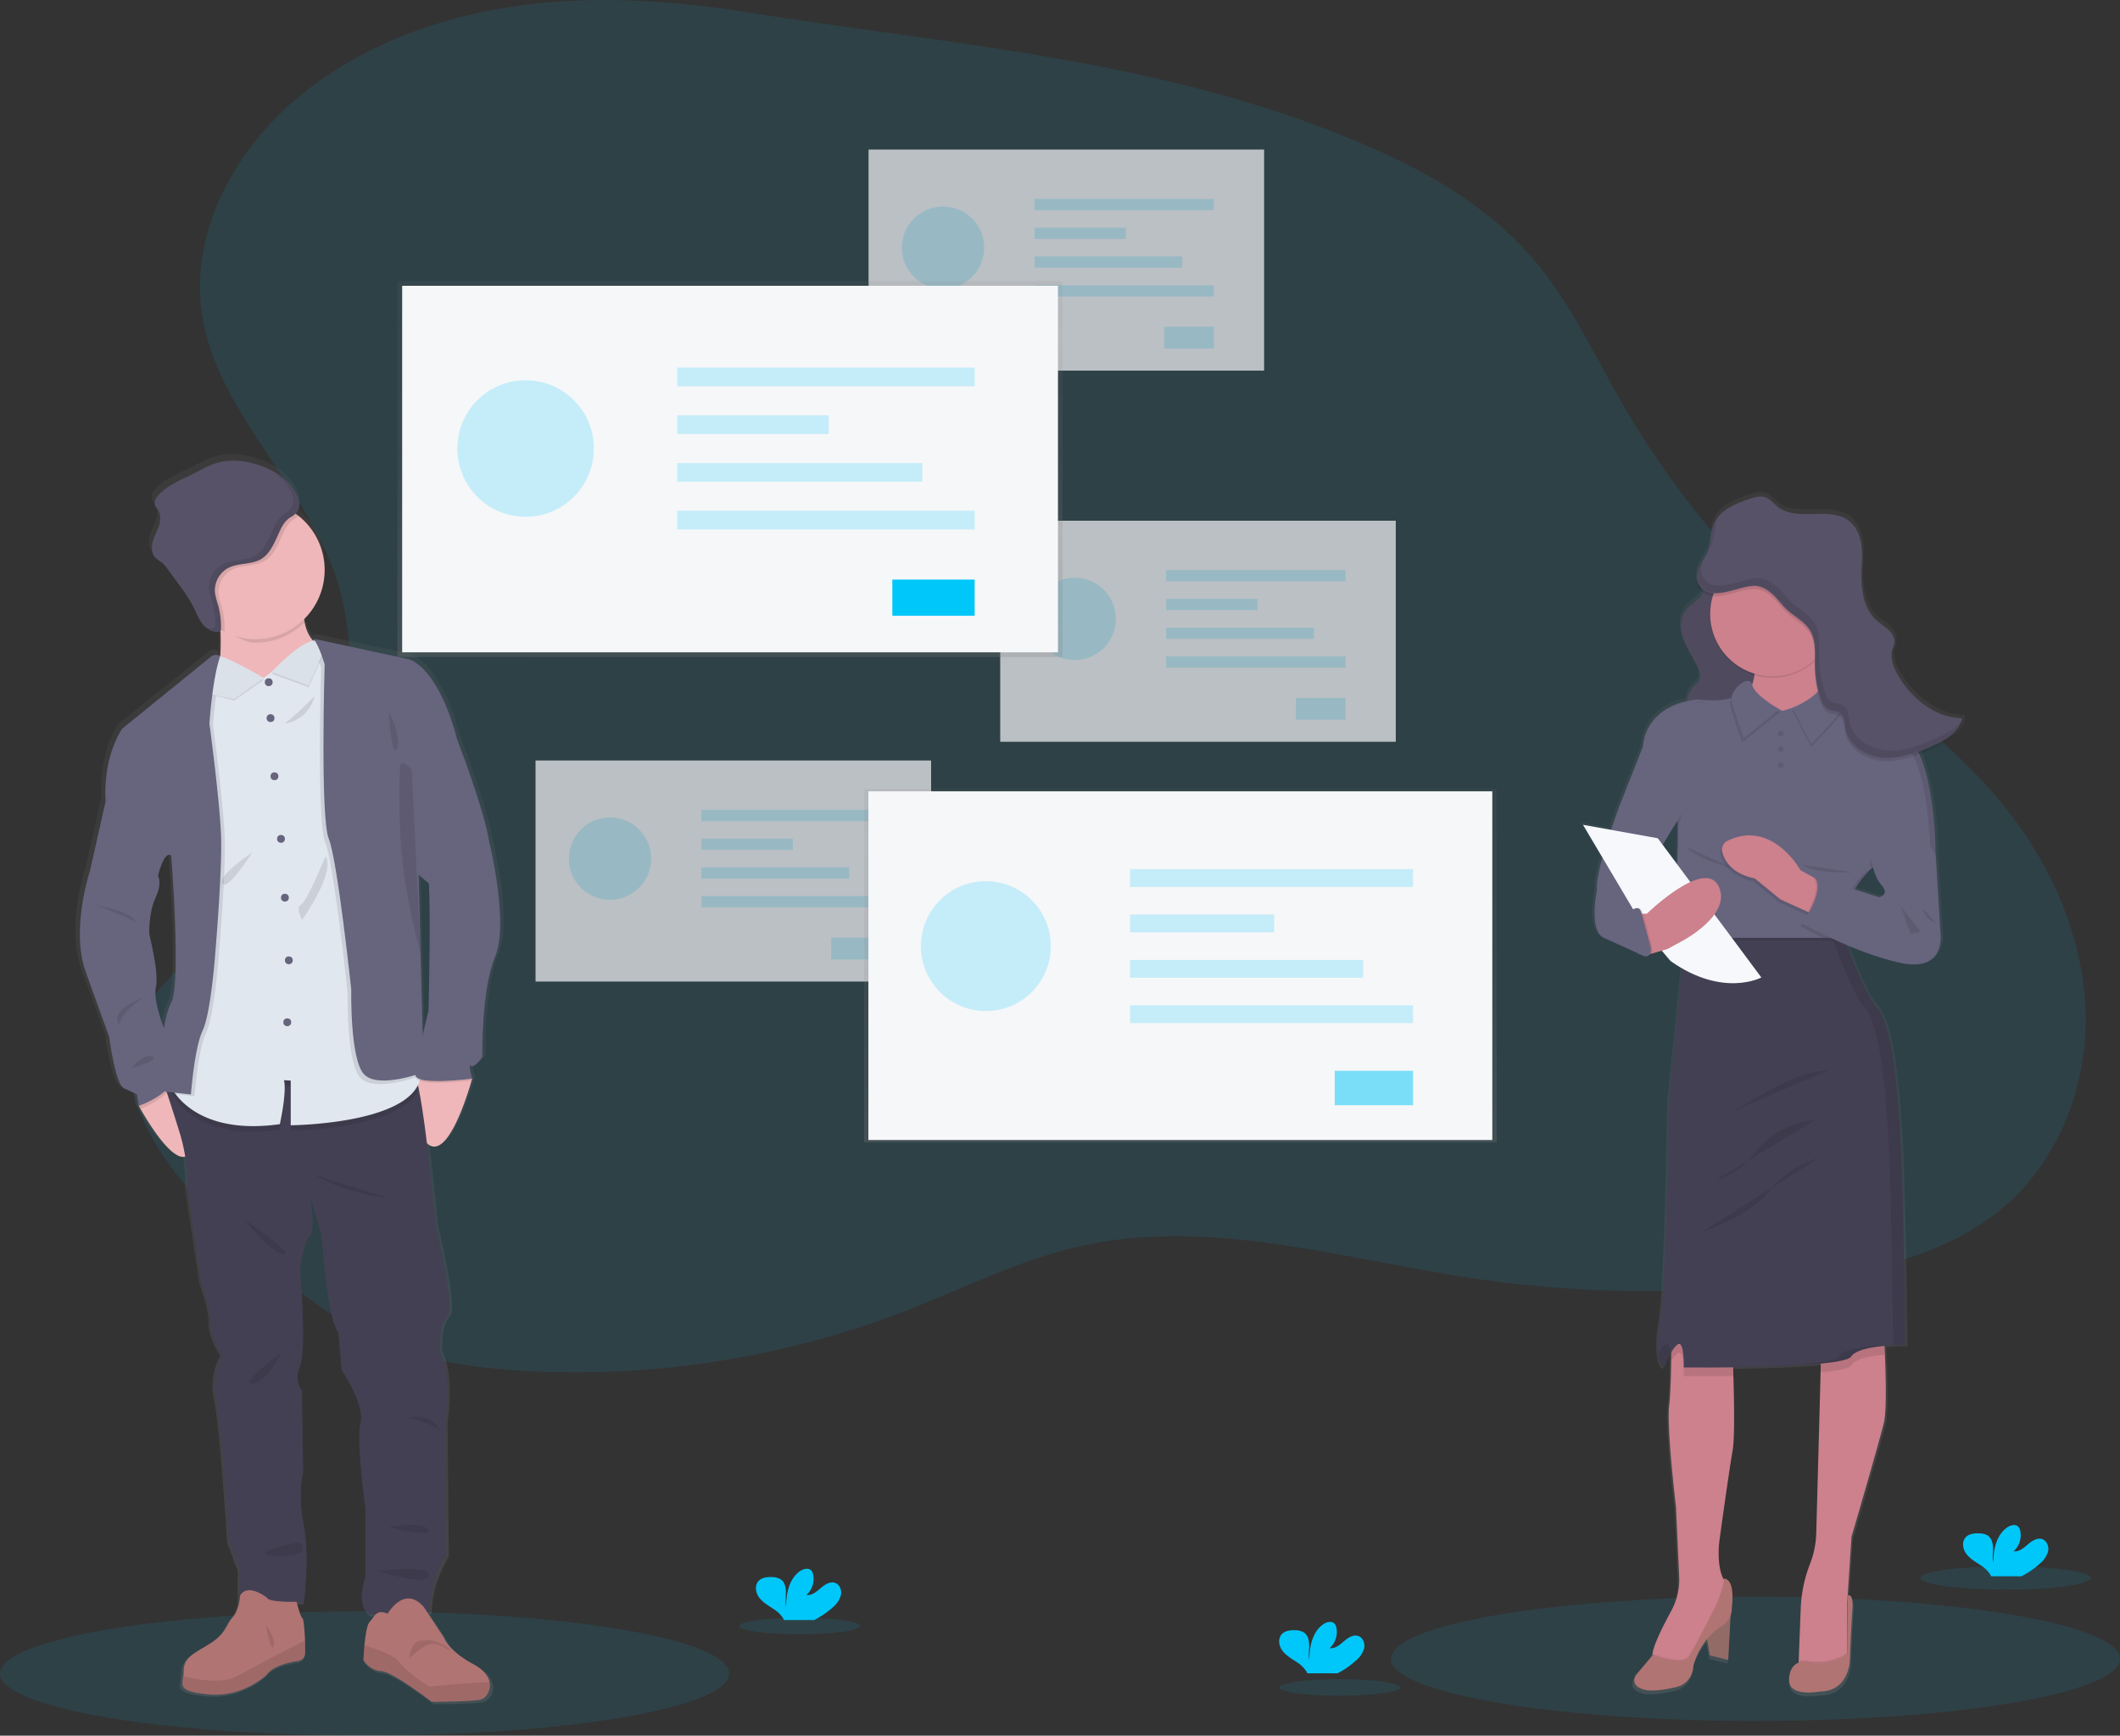 <svg data-name="Layer 1" xmlns="http://www.w3.org/2000/svg" xmlns:xlink="http://www.w3.org/1999/xlink" width="1023.46" height="837.84"><rect width="100%" height="100%" fill="#333333" stroke="none"/><defs><linearGradient id="a" x1="352.43" y1="317.15" x2="352.43" y2="135.71" gradientUnits="userSpaceOnUse"><stop offset="0" stop-color="gray" stop-opacity=".25"/><stop offset=".54" stop-color="gray" stop-opacity=".12"/><stop offset="1" stop-color="gray" stop-opacity=".1"/></linearGradient><linearGradient id="b" x1="569.83" y1="551.49" x2="569.83" y2="380.82" xlink:href="#a"/><linearGradient id="c" x1="171.5" y1="319.2" x2="171.5" y2="319.02" xlink:href="#a"/><linearGradient id="d" x1="228.01" y1="853.75" x2="228.01" y2="250.26" xlink:href="#a"/><linearGradient id="e" x1="944.05" y1="849.94" x2="944.05" y2="268.42" xlink:href="#a"/></defs><ellipse cx="176" cy="807.85" rx="176" ry="29.99" fill="#00c7fa" opacity=".1"/><ellipse cx="847.47" cy="800.75" rx="176" ry="29.99" fill="#00c7fa" opacity=".1"/><path d="M274.41.46c-46 2.46-92.48 15.9-128.37 44.79-31.49 25.36-54.2 65.23-48.66 105.29 6.54 47.29 48.73 81.69 64.38 126.8 10.07 29 8.5 61 1.91 91-4.24 19.33-10.76 38.68-23.29 54-22.57 27.56-63.3 40.86-74.39 74.71-12.06 36.81 18.33 72.91 46.88 99.09 22.79 20.89 46.66 41.68 75.38 53.13 21 8.38 43.79 11.39 66.38 12.59a442.71 442.71 0 0 0 183-29.24c27.91-10.83 54.91-24.56 84.12-31.09 62.25-13.92 126.3 6.15 189.39 15.55a566.44 566.44 0 0 0 163.17.48c34.06-4.86 69.25-13.63 94.9-36.55 26-23.27 39-59.29 37.56-94.19s-16.16-68.5-37.84-95.9c-28-35.39-66.62-60.57-100.22-90.73a433.34 433.34 0 0 1-86.22-106.58c-13.2-23-24.43-47.41-41.53-67.66-26.67-31.56-65.35-50.33-104-64.83-89.16-33.4-181.64-40.2-274.6-54.96-29.05-4.63-58.52-7.24-87.95-5.7z" fill="#00c7fa" opacity=".1"/><g opacity=".7"><path fill="#f6f7f9" d="M258.54 367.11H449.5v106.71H258.54z"/><circle cx="294.49" cy="414.48" r="19.88" fill="#00c7fa" opacity=".2"/><path fill="#00c7fa" d="M338.61 390.92h86.62v5.45h-86.62zm0 13.89h44.13v5.45h-44.13zm0 13.89h71.37v5.45h-71.37zm0 13.89h86.62v5.45h-86.62zm62.66 20.05h23.97v10.53h-23.97z" opacity=".2"/><path fill="#f6f7f9" d="M419.31 72.2h190.96v106.71H419.31z"/><circle cx="455.27" cy="119.57" r="19.88" fill="#00c7fa" opacity=".2"/><path fill="#00c7fa" d="M499.39 96.01h86.62v5.45h-86.62zm0 13.89h44.13v5.45h-44.13zm0 13.89h71.37v5.45h-71.37zm0 13.9h86.62v5.45h-86.62zm62.65 20.04h23.97v10.53h-23.97z" opacity=".2"/><path fill="#f6f7f9" d="M482.87 251.36h190.96v106.71H482.87z"/><circle cx="518.82" cy="298.74" r="19.88" fill="#00c7fa" opacity=".2"/><path fill="#00c7fa" d="M562.95 275.18h86.62v5.45h-86.62zm0 13.89h44.13v5.45h-44.13zm0 13.89h71.37v5.45h-71.37zm0 13.89h86.62v5.45h-86.62zm62.65 20.05h23.97v10.53H625.6z" opacity=".2"/></g><path fill="url('#a')" d="M191.88 135.71h321.11v181.44H191.88z"/><path fill="#f6f7f9" d="M194.15 137.96h316.6v176.93h-316.6z"/><circle cx="253.75" cy="216.51" r="32.96" fill="#00c7fa" opacity=".2"/><path fill="#00c7fa" d="M326.92 177.44h143.62v9.03H326.92zm0 23.04h73.16v9.03h-73.16zm0 23.03h118.33v9.03H326.92zm0 23.03h143.62v9.03H326.92z" opacity=".2"/><path fill="#00c7fa" d="M430.79 279.78h39.74v17.46h-39.74z"/><path fill="url('#b')" d="M417.12 380.82h305.42v170.67H417.12z"/><path fill="#f6f7f9" d="M419.23 381.99h301.2v168.32h-301.2z"/><circle cx="475.94" cy="456.72" r="31.36" fill="#00c7fa" opacity=".2"/><path fill="#00c7fa" d="M545.54 419.55h136.63v8.59H545.54zm0 21.92h69.6v8.59h-69.6zm0 21.91h112.57v8.59H545.54zm0 21.91h136.63v8.59H545.54z" opacity=".2"/><path fill="#00c7fa" d="M644.36 516.91h37.81v16.61h-37.81z" opacity=".5"/><path d="m171.13 319 .74.16a1 1 0 0 0-.74-.16z" transform="translate(-88.27 -31.08)" fill="url('#c')" opacity=".1"/><path d="M325.85 435.17c-2.21-14.84-15.69-49.46-15.69-49.46-.24-1-.5-2.06-.8-3.08-9.57-32.89-22.81-35.8-22.81-35.8l-47.43-10.11a3.54 3.54 0 0 1 1 .94l-.75.12a18.57 18.57 0 0 1-4.16-9c-.09-.49-.17-1-.23-1.52a33.35 33.35 0 0 0-2.72-50.16c-.49-.39-1-.76-1.52-1.13 2.24-2.37 2.31-5.68.64-9-3.74-7.77-11.86-12.68-20.22-15.07-6.38-1.83-13.3-2.42-19.62-.42-3.61 1.14-6.89 3.07-10.27 4.76-6.3 3.15-13.24 5.64-18 10.81-1.11 1.21-2.12 2.75-1.8 4.34.25 1.19 1.18 2.1 1.79 3.16 1.35 2.36 1 5.33.09 7.9s-2.29 5-2.94 7.6-.39 5.74 1.59 7.62a34.37 34.37 0 0 0 3 2.1 15.27 15.27 0 0 1 2.83 3.17l5.62 7.59a77.57 77.57 0 0 1 7 10.69c1.39 2.75 2.48 5.7 4.35 8.16a12.82 12.82 0 0 0 1.87 2c-.18-.07-.37-.13-.55-.21a8.51 8.51 0 0 0 6.28 2.41h.28a1.71 1.71 0 0 0 1.15-.47v1c.1 3.65.09 7.53-.17 11.17l-.44-.22a3.81 3.81 0 0 0-4.09.43l-43.69 35s-9.49 13-8.17 35.4l-7.65 33.62s-9.57 28.53-2.21 48.9 11.63 32 11.63 32 2.94 23.14 7.36 25 6.33 2.92 6.33 2.92l.88 5.53s.29.53.81 1.45c3.22 5.59 15.13 25.33 22.06 23.23a89.83 89.83 0 0 1 1.13 16.21l6.84 46s4.78 12.51 4.49 19.06 5.59 15.87 5.59 15.87a30.34 30.34 0 0 0-2.94 21.39c2.8 12.23 6.33 68.69 6.33 68.69l5.15 13.68-.15 16a15.34 15.34 0 0 1-3.16 7.1c-3.32 3.6-3.1 7.76-11 12.67s-13 6.76-13 13.31a17.27 17.27 0 0 1-.24 2.7c-.74 4.79-2.17 7.37 12.5 8.77 17.22 1.63 28.7-9.61 28.7-9.61s2.53-4.59 14.46-6.44c0 0 4.07-.22 4.3-3.83.08-1.24.06-3.62-.05-6.24-.19-5-.67-10.82-1.3-11.11-.79-.35-2.19-5.38-2.67-7.2h3.32s3.09-23.14 0-38.14-.29-25.61-.29-25.61l-.59-39.58s-4.17-4.23-.9-11.93 0-45.84 0-45.84 1.19-13.68 4.57-16.88.17-20.05 0-20.93l6 20.2s2.65 40.17 8.25 47.45l1.62 18.18s11.48 16.74 9.27 25.77 2.36 41.62 2.36 41.62v33.33s-5.16 13.39 2.06 18.19l3.11-.12c-1.06 1-1.82 2.39-3 3.62-1.38 1.42-2.16 6.82-2.6 11.46-.37 3.93-.49 7.31-.49 7.31s3.09 4.91 8.83 5.24 24.73 14.85 24.73 14.85 18.78 0 23.63-1l.29-.07a6.41 6.41 0 0 0 3.66-3 7.64 7.64 0 0 0 .89-5.5c-.61-2.87-2.88-6-7.93-8.69-12.59-6.65-14.46-12.87-14.46-12.87l-8.25-12.36h1.18s-.73-13.1 8.24-27.8l-.58-64.76s3.67-22.27-2.65-34.35c0 0-.52-12.81 3.71-16.74s-5.63-43.66-5.63-43.66-2-21.32-4.44-40.78c9.93 9.42 20.24-24.51 22-30.54h.26s-.05-.16-.12-.44.12-.43.12-.43c0-.05-2.2-7.85-.59-6.26s5.6-4.36 5.6-4.36-.59-32.46 6.33-48.82-3.12-56.15-3.12-56.15zm-29.59 20.65.05-.09c1 19.82-.2 62.11-.2 62.11s-1.36 5.42-2.82 11.8l-1.05-40.18-1-37.84zm-126.73-13.66s5 62.58 0 71.6c-1.43 2.57-2.62 7.14-3.61 12.37-1.65-4.34-5.15-14.53-3.9-19.93 1.62-7-3.24-25.33-3.24-25.76s-.44-10.19 3.09-17.69 1.18-10.7 1.18-10.7 2.95-12.22 6.48-9.89z" transform="translate(-88.27 -31.08)" fill="url('#d')"/><path d="M93.44 552.02c-4.35 19.16-21.69-9.82-25.64-16.77l-.8-1.44 1.88-8.81 9.94-4.05a27.45 27.45 0 0 1 4.44 2.9c5.47 4.24 13.54 13.33 10.18 28.17zm134.5-31.36-.11.43c0 .13-.09.28-.14.47-1.7 6-11.81 39.66-21.57 30.31-10.68-10.26-5.49-33.82-5.49-33.82h.1l22.47-2.3 4.45 4.58z" fill="#efb7b9"/><path d="m214.94 686.37.57 64.28c-8.8 14.6-8.09 27.6-8.09 27.6l-29 1.15c-7.08-4.76-2-18.05-2-18.05v-33.09s-4.53-32.34-2.37-41.34-9.1-25.57-9.1-25.57l-1.58-18.05c-5.5-7.22-8.1-47.1-8.1-47.1l-5.91-20c.15.87 3.22 17.68 0 20.77s-4.48 16.76-4.48 16.76 3.18 37.85 0 45.5.86 12 .86 12l.59 39.29s-2.75 10.55.28 25.43 0 37.85 0 37.85h-31.2l.14-16-5.05-13.58s-3.47-56.05-6.21-68.18a30.44 30.44 0 0 1 2.88-21.24s-5.77-9.25-5.48-15.75-4.41-18.92-4.41-18.92l-6.72-45.65a88.55 88.55 0 0 0-3.32-26c-3.91-13-9.68-30.05-9.68-30.05l6.52.58 32.92 2.93s80-5.38 83.61-.91a14.93 14.93 0 0 1 1.52 4.66c3.59 16.15 8.34 66.71 8.34 66.71s9.68 39.44 5.52 43.34-3.64 16.61-3.64 16.61c6.2 11.92 2.59 34.02 2.59 34.02z" fill="#444053"/><path d="M147.29 798.14c-.23 3.58-4.23 3.8-4.23 3.8-11.7 1.84-14.18 6.4-14.18 6.4s-11.27 11.15-28.15 9.58c-14.39-1.38-13-4-12.26-8.7a17 17 0 0 0 .23-2.68c0-6.5 5-8.35 12.79-13.22s7.58-9 10.83-12.57 3.58-10.5 3.58-10.5c3.68-6.4 13 1 13 1 .43 2.27 14.3 2 14.3 2s1.84 7.37 2.78 7.8c.62.29 1.09 6.07 1.28 11 .09 2.5.1 4.87.03 6.09z" fill="#b07473"/><path d="M147.29 798.14c-.23 3.58-4.23 3.8-4.23 3.8-11.7 1.84-14.18 6.4-14.18 6.4s-11.27 11.15-28.15 9.58c-14.39-1.38-13-4-12.26-8.7 6.43 1.6 18.73 3.82 25.91-.08 10-5.42 17.13-9.21 17.13-9.21l15.73-8.01c.11 2.63.12 5 .05 6.22z" opacity=".1"/><path d="M235.47 817.43a6.28 6.28 0 0 1-3.6 3 1.43 1.43 0 0 1-.28.07c-4.77 1-23.19 1-23.19 1s-18.67-14.46-24.27-14.79-8.67-5.2-8.67-5.2.11-3.36.47-7.26c.44-4.61 1.21-10 2.56-11.38 2.5-2.6 3-6.17 8.67-3.9 0 0 8-14.11 17.44-3.21l9.76 14.81s1.84 6.17 14.2 12.78c4.95 2.65 7.18 5.77 7.77 8.62a7.63 7.63 0 0 1-.86 5.46z" fill="#b07473"/><path d="M235.47 817.43c-1.1.93-2.33 1.93-3.6 3a1.43 1.43 0 0 1-.28.07c-4.77 1-23.19 1-23.19 1s-18.67-14.46-24.27-14.79-8.67-5.2-8.67-5.2.11-3.36.47-7.26c5.73 1.72 14.43 4.75 16.76 8 3.57 5 14.42 11.91 14.42 11.91s20.23-1.94 29.22-2.21a7.63 7.63 0 0 1-.86 5.48z" opacity=".1"/><path d="m156.73 313.28-26.66 28.17s-32.29-2.38-26.65-11.92c2.87-4.85 3.32-15 3.07-23.86-.24-8.53-1.12-15.79-1.12-15.79s45.29-22.54 41.82-1.52a34.87 34.87 0 0 0-.13 12c1.97 10.62 9.67 12.92 9.67 12.92z" fill="#efb7b9"/><path d="M147.18 288.36a34.87 34.87 0 0 0-.13 12 33.24 33.24 0 0 1-23.7 9.89c-6.16 0-12.75-5-17.7-7.95-.24-8.53-.29-12.42-.29-12.42s45.29-22.54 41.82-1.52z" opacity=".1"/><path d="M156.73 275.14a33.38 33.38 0 1 1-12.56-26.08 33.38 33.38 0 0 1 12.56 26.08z" fill="#efb7b9"/><path d="M202.12 525.61c-8.31 19.78-61.77 20.19-61.77 20.19v-21.56l-3.24-.21c1.4 6.17-2 21.23-2 21.23-42.25 6-52.54-18.09-52.54-18.09l1.46-8.24 32.92 2.93s80-5.38 83.61-.91a14.93 14.93 0 0 1 1.56 4.66z" opacity=".1"/><path d="M140.35 543.2v-21.57l-3.24-.2c1.4 6.17-2 21.23-2 21.23-31.79 4.48-45.5-8-50.33-14.5a19.65 19.65 0 0 1-2.21-3.6l12.89-72.59 3-106.83 4.65-18.74 1.08-9v-.1l.11.05 3.28 1.41 19.68 8.5 22.47-16.87.33-.25 1.11-.84 1.85 1.49 4.59 3.68 14.74 95.14s25.56 73.26 30.3 102.83c.19 1.18.35 2.28.47 3.31 3.11 26.95-62.77 27.45-62.77 27.45z" fill="#e1e7ef"/><circle cx="129.73" cy="329.32" r="1.9" fill="#67647e"/><circle cx="130.61" cy="346.65" r="1.9" fill="#67647e"/><circle cx="132.5" cy="374.72" r="1.9" fill="#67647e"/><circle cx="135.65" cy="404.94" r="1.9" fill="#67647e"/><circle cx="137.54" cy="433.33" r="1.9" fill="#67647e"/><circle cx="139.44" cy="463.56" r="1.9" fill="#67647e"/><circle cx="138.68" cy="493.47" r="1.9" fill="#67647e"/><path d="M105.53 462.53s-2.12 27.8-6 35.88-5.64 30.77-5.64 30.77l-9-1a19.65 19.65 0 0 1-2.21-3.6l12.89-72.59 3-106.83 4.65-18.74 1.08-9a.26.26 0 0 1 .12-.05 3.65 3.65 0 0 1 3.22.05l.44.22c-.13.37-.26.75-.38 1.14-3.52 11.05-4.84 31.43-4.84 31.43s5.06 37.27 5.63 54.61-2.96 57.71-2.96 57.71z" opacity=".1"/><path d="M83.26 523.85a6 6 0 0 1-.34.67c-3.51 5.93-12.41 9.7-15.12 10.73l-.8-1.44 1.88-8.81 9.94-4.05a27.45 27.45 0 0 1 4.44 2.9z" opacity=".1"/><path d="m59.2 381.98-8.23 4.94-7.52 33.37s-9.39 28.32-2.16 48.54 11.44 31.75 11.44 31.75 2.89 23 7.22 24.85 6.22 2.89 6.22 2.89l.86 5.49s11.76-4 15.92-11-3.06-24.51-3.06-24.51-6.21-14.88-4.62-21.81-3.18-25.14-3.18-25.57-.43-10.12 3-17.56 1.16-10.61 1.16-10.61l-2.17-21.24z" fill="#67647e"/><path d="M202.8 519.36s-21.81 8.24-28.75 1-6.21-41-6.21-41-6.64-62.41-10.84-72.66-2-84.23-2-84.23-2.84-9.55-5.27-12.08a2.47 2.47 0 0 0-.52-.43l.85.18 3 .65 4.59 3.68 14.74 95.14s25.56 73.26 30.3 102.83z" opacity=".1"/><path d="M227.94 521.53h-.25c-2.74.35-27 3.28-27.09-1.76a15.56 15.56 0 0 1 .1-1.75l22.47-2.3 4.45 4.58c.08.3.15.56.21.76z" opacity=".1"/><path d="m204.73 348.55 15.95 8.31s13.23 34.36 15.4 49.1c0 0 9.82 39.47 3 55.7s-6.21 48.46-6.21 48.46-3.9 5.92-5.49 4.33.58 6.21.58 6.21-27.23 3.62-27.36-1.74 6.25-30.92 6.25-30.92 1.73-60.82-.73-70.35-1.39-69.1-1.39-69.1z" fill="#67647e"/><path d="M157.15 413.33s-9 21.95-11.85 23.4.58 7.22.58 7.22 16.33-22.82 11.27-30.62zm-5.34-77.01c.1-.42-10.7 10.59-13.58 12.23s10.5-.09 13.58-12.23zm-30.08 75.27s-16.47 10.66-14.31 14.86 14.31-14.86 14.31-14.86zm29.93 155.45s14 9 35.83 11.27zM118 588.71s13 16.32 18.93 16.76S118 588.71 118 588.71zm18.2 64c-.58.29-7.37 14.73-14.3 15.17s14.3-15.17 14.3-15.17zm60.25 31.63s12.88-2.88 15.74 6.36c0 0-.86-2.89-15.74-6.36zm-8.67 52.88s15.6-3.18 18.92 1.16-18.92-1.16-18.92-1.16zm-44.16 7.37c0 .14-15.89 3.18-15.26 5.2s16.94 1.73 17.52-1.45a3 3 0 0 0-2.26-3.75zm38.96 13.72s26.1-3.18 24.46 2.31-24.46-2.31-24.46-2.31zM45.91 436.73c.15.43 17.19 2.74 19.5 8.23 0 0-16.75-7.8-19.35-7.8m23.83 44.21s-14.16 4.48-13.16 11.27-1.43-3.17 13.16-11.27zm-6.6 34.38s5.16-7.08 10.07-5.78-10.07 5.78-10.07 5.78zm80.87-266.69a8.26 8.26 0 0 1-1.66 1.24c-4.11 2.38-5.21 6-7.18 10.27-1.8 3.87-3.79 8-7.44 10.16-4.7 2.83-10.9 1.79-15.79 4.27a12.31 12.31 0 0 0-6.54 12.08 35.56 35.56 0 0 0 1.4 5.53 39.91 39.91 0 0 1 1.49 12 1.55 1.55 0 0 1 0 .37 33.38 33.38 0 1 1 35.76-55.93z" opacity=".1"/><path d="M143.29 239.02c-3.67-7.71-11.64-12.58-19.84-15-6.26-1.81-13.05-2.4-19.26-.41-3.54 1.13-6.77 3-10.08 4.72-6.19 3.13-13 5.6-17.65 10.74-1.08 1.19-2.08 2.73-1.76 4.31.24 1.18 1.16 2.08 1.75 3.13 1.33 2.34 1 5.29.09 7.84s-2.24 4.93-2.88 7.55-.39 5.69 1.55 7.56a35.12 35.12 0 0 0 2.92 2.08 15.73 15.73 0 0 1 2.77 3.15l5.51 7.53a76 76 0 0 1 6.9 10.62c1.38 2.73 2.44 5.65 4.27 8.09s4.7 4.4 7.74 4.13a1.47 1.47 0 0 0 1.22-.58 1.53 1.53 0 0 0 .16-.77 39.36 39.36 0 0 0-1.49-12 35.56 35.56 0 0 1-1.4-5.53 12.32 12.32 0 0 1 6.54-12.08c4.9-2.47 11.1-1.43 15.8-4.26 3.65-2.21 5.64-6.3 7.44-10.17 2-4.23 3.07-7.89 7.18-10.27s4.55-6.33 2.52-10.38z" fill="#585268"/><path d="M128.34 784.5s5.08 6.5 3.78 10.18-3.78-10.18-3.78-10.18zm69.07 16.25s1.13-8.72 5.68-8.8 4.77-.47 8.24.86 6.72 3.41 5.69 3.73-6-5-11-2.29a36.44 36.44 0 0 0-8.61 6.5zm-84.3-462.6 14.24-10s-20.91-12.36-23.4-10.62-4.2 17.34-4.2 17.34z" opacity=".1"/><path d="m113.05 337.5 14.3-10.24s-20.91-12.35-23.4-10.62-4.2 18.21-4.2 18.21z" fill="#e1e7ef"/><path d="m113.05 337.5 14.3-10.24s-20.91-12.35-23.4-10.62-4.2 18.21-4.2 18.21z" opacity=".03"/><path d="m106.31 316.76-.43-.22a3.69 3.69 0 0 0-4 .42L59 351.75s-9.32 12.89-8 35.14l25.28 35.83s2.89-12.14 6.36-9.83c0 0 4.91 62.12 0 71.08s-7.08 42.47-7.08 42.47l16.61 1.88s1.73-22.68 5.63-30.77 6-35.89 6-35.89 3.51-40.39 2.93-57.74-5.63-54.6-5.63-54.6 1.41-21.84 5.21-32.56z" fill="#67647e"/><path d="m149.02 331.81-17.81-6.6s22.69-24.84 25.51-11.06z" opacity=".1"/><path d="m149.02 330.92-17.81-6.59s22.69-24.85 25.51-11.07z" fill="#e1e7ef"/><path d="m149.02 330.92-17.81-6.59s22.69-24.85 25.51-11.07z" opacity=".03"/><path d="M148.45 309.81a1 1 0 0 1 .73.15z" opacity=".1"/><path d="m150.18 308.07 47.28 10.2s13 2.89 22.39 35.53-12.86 72.65-12.86 72.65l-4.91-4.17 2.46 95.35s-21.82 8.23-28.75 1-6.22-41-6.22-41-6.64-62.43-10.84-72.71-2-84.23-2-84.23-3.91-13.19-6.55-12.62z" fill="#67647e"/><path d="M193.41 368.83c-.67.62-1.44 29.47 1.45 51.43a280.14 280.14 0 0 0 8.19 39.58l-4.29-88s-3.33-4.92-5.35-3.01zm-5.78-24.85c1.16.72 6.22 12.71 3.9 17.63s-3.9-17.63-3.9-17.63zm-44.62-104.96a26 26 0 0 0-10.39-10.88 24.67 24.67 0 0 1 7.79 9.15c2 4.05 1.44 8.11-2.53 10.41s-5.21 6-7.17 10.27c-1.8 3.87-3.8 8-7.45 10.16-4.7 2.84-10.89 1.8-15.79 4.26a12.33 12.33 0 0 0-6.54 12.09 34.47 34.47 0 0 0 1.4 5.53 39.27 39.27 0 0 1 1.48 12 1.54 1.54 0 0 1-.15.77 1.47 1.47 0 0 1-1.22.58 7 7 0 0 1-3.56-.66 8.29 8.29 0 0 0 6.16 2.39 1.47 1.47 0 0 0 1.22-.58 1.64 1.64 0 0 0 .16-.77 39.67 39.67 0 0 0-1.49-12 34.47 34.47 0 0 1-1.4-5.53 12.32 12.32 0 0 1 6.54-12.08c4.9-2.47 11.09-1.43 15.79-4.26 3.65-2.21 5.65-6.3 7.45-10.17 2-4.23 3.06-7.89 7.17-10.27s4.55-6.36 2.53-10.41z" opacity=".1"/><ellipse cx="968.23" cy="761.73" rx="41" ry="5.63" fill="#00c7fa" opacity=".1"/><ellipse cx="646.82" cy="814.56" rx="29.14" ry="4" fill="#00c7fa" opacity=".1"/><ellipse cx="386.08" cy="784.91" rx="29.14" ry="4" fill="#00c7fa" opacity=".1"/><path d="M402.13 775.81a11.64 11.64 0 0 0 3.83-5.79c.5-2.29-.48-5.05-2.68-5.89-2.46-.94-5.09.77-7.08 2.49s-4.28 3.69-6.88 3.32a10.5 10.5 0 0 0 3.24-9.81 4.21 4.21 0 0 0-.9-2c-1.37-1.46-3.85-.83-5.48.32-5.2 3.65-6.65 10.72-6.68 17.07-.52-2.29-.08-4.68-.1-7s-.65-5-2.64-6.22a8 8 0 0 0-4-1c-2.33-.09-4.94.15-6.53 1.86-2 2.12-1.47 5.68.25 8s4.35 3.81 6.77 5.42a15 15 0 0 1 4.83 4.61 4.16 4.16 0 0 1 .36.83h14.66a41.24 41.24 0 0 0 9.03-6.21zm582.73-21.1a11.71 11.71 0 0 0 3.87-5.79c.5-2.29-.48-5-2.68-5.89-2.46-.94-5.09.77-7.08 2.49s-4.28 3.69-6.89 3.32a10.45 10.45 0 0 0 3.24-9.81 4 4 0 0 0-.9-2c-1.36-1.46-3.84-.83-5.47.32-5.2 3.65-6.65 10.72-6.68 17.07-.53-2.29-.08-4.68-.1-7s-.66-5-2.64-6.22a8 8 0 0 0-4-1c-2.34-.09-4.94.15-6.54 1.86-2 2.12-1.47 5.68.26 8s4.35 3.81 6.77 5.42a15 15 0 0 1 4.83 4.61 4.83 4.83 0 0 1 .36.83h14.65a41.06 41.06 0 0 0 9-6.21zm-330.13 46.75a11.73 11.73 0 0 0 3.84-5.79c.49-2.3-.49-5-2.68-5.89-2.46-.94-5.09.76-7.08 2.49s-4.28 3.68-6.89 3.32a10.47 10.47 0 0 0 3.24-9.81 4.11 4.11 0 0 0-.9-2c-1.37-1.46-3.84-.83-5.48.32-5.2 3.66-6.65 10.72-6.68 17.08-.52-2.29-.08-4.68-.09-7s-.66-5-2.64-6.22a8.07 8.07 0 0 0-4-1c-2.34-.08-4.94.15-6.54 1.86-2 2.13-1.47 5.69.26 8s4.35 3.8 6.76 5.42a15 15 0 0 1 4.88 4.68 5.08 5.08 0 0 1 .36.82h14.64a40.73 40.73 0 0 0 9-6.28z" fill="#00c7fa"/><path d="M1036.86 376.24c-13.12-.26-24.7-9.56-31.26-20.84a21 21 0 0 1-3.16-8.92 10.52 10.52 0 0 1 .36-2.14 21 21 0 0 0 1-3.26 5.46 5.46 0 0 0 0-1.34v-.06c.32-2.42-1.1-4.75-2.88-6.42s-3.95-2.88-5.78-4.49c-5.64-4.95-7.35-12.89-7.46-20.45v-.4c.06-3.23.32-6.48.29-9.72a40.57 40.57 0 0 0-.24-5.51c-.54-4.58-2.28-9.24-5.88-12.16-9.39-7.61-25.18.31-34.89-6.89-2.37-1.75-4.28-4.36-7.14-5-2.17-.52-4.42.18-6.53.88-7.16 2.36-15.14 5.47-17.94 12.43-1.6 4-1.15 8.49-2.62 12.51-1 2.69-2.77 5-4.09 7.56a11.83 11.83 0 0 0-1.53 6.31 7.26 7.26 0 0 0 .47 3.36 8.46 8.46 0 0 0 2.32 3.31 11 11 0 0 1-1.4 2.22c-1.83 2.24-4.64 3.84-6.54 6-3.52 4.08-3.39 9.63-1.65 14.43s4.86 9.17 7 13.84c.93 2 1.68 4.3.71 6.32-.67 1.4-2.07 2.46-3.16 3.67a11.56 11.56 0 0 0-2.86 6.42c-21.43 4.89-21.44 22.1-21.44 22.1L869 419.14s-1.85 4.9-4 11.37l-13.7-2.45 9.46 15.94c-1.81 6.49-3.08 12.51-2.66 15.53 0 0-4.25 20 3.31 23.49l16.7 7.51a9.21 9.21 0 0 0 2.31 1l.68.3a1.77 1.77 0 0 0 1.56 0h.27a2.12 2.12 0 0 0 1-.14 1.8 1.8 0 0 0 .83-.91.36.36 0 0 0 0-.09l5-1.45 4.24 5c1.91 1.34 3.78 2.51 5.61 3.56l-6.52 65.2s-1.06 86.66-4.25 106.39c-1.19 7.31-1.2 12.29-.75 15.68l-.12.22c.79 5.57 2.84 6.67 2.84 6.67v-.08l.12.08a56.55 56.55 0 0 1 3.43-7.35v1.42c-.06 7.36-.29 17.65-1 24.34-1.3 11.38 3.31 49.08 3.31 49.08l1.59 34.3a31.72 31.72 0 0 1-3.9 16.7c-3.77 6.85-8.68 16.48-9 20.75a5.57 5.57 0 0 0 0 .7l-8.36 9.73s-3.2 4.93 4 6.92c3.87 1.08 10.56 0 15.92-1.27a10.64 10.64 0 0 0 8.26-10.35A36.61 36.61 0 0 1 912 824l1.35 7.89 9 2.23 1.15-21.63a9.47 9.47 0 0 0 .62-3.82c1.77-15.38-4.17-14-4.17-14a1 1 0 0 1 .29.54c-.1-.17-.2-.35-.29-.53-3.65-7.2-1.86-19-1.86-19s4.73-34.28 6.39-43.33c1.17-6.39.69-27.33.3-39.06 0-.49 0-1-.05-1.41 13.93-.18 31-.66 43-1.82v1.42l-2.22 81a44.53 44.53 0 0 1-3.09 15.06c0 .09-.08.18-.11.27a65.71 65.71 0 0 0-4.48 21.19l-1 25.74v.71c-1.79.69-4.61 2.68-4.69 8.45-.12 8.45 14.77 5.63 14.77 5.63 14.89 0 15-15.5 15-15.5s.48-14.21 1.18-23.72-2.24-7.41-2.24-7.41l-.22 27v.21-23.71l.23-3.44v-.1l.05-.73 1.85-27.9s13.71-46.5 15.84-55.42c1.51-6.33.88-25.43.38-36 0-.49 0-.95-.06-1.4 4.24-.38 8-.42 9.51-.42h.69s-.71-74.68-2.48-102.86-4.61-53.9-11.71-61.65c-4.28-4.68-10.25-19.14-14.31-29.85a150.17 150.17 0 0 0 26.25 8.6c22.46 4.7 19.39-14.8 19.39-14.8l-2.28-36.87h.15a187.27 187.27 0 0 0-2.48-28.83c-1.18-7.31-3-14.87-5.78-21 2.44-.93 4.84-2 7.2-3 6.1-2.69 13-6.51 13.86-13.09h-.3a9.16 9.16 0 0 0 .23-1.4zm-139.22 53.34c.06 3.81-.09 10.41-.31 17.72l-7.13-9.52 7.15-11.6zm95.56 19.31zm3 14.4-11.88-3.82a53.63 53.63 0 0 1 7.34-9.08l1-1-.37.08.58-.52.34-.08-.55.52.65-.13a20.31 20.31 0 0 0 4.05 8.14c4.24 4.72-1.2 5.89-1.2 5.89z" transform="translate(-88.27 -31.08)" fill="url('#e')"/><path fill="#a27772" d="m835.72 774.95-1.4 26.34-8.86-2.21-1.87-10.96 12.13-13.17z"/><path opacity=".1" d="m835.72 774.95-1.4 26.34-8.86-2.21-1.87-10.96 12.13-13.17z"/><path d="m868.24 804.79 13.52 2.8 10-8.86v-24.95l.22-3.41v-.1l.05-.72 1.82-27.7s13.52-46.17 15.62-55c1.49-6.29.87-25.26.38-35.74-.2-4.3-.38-7.17-.38-7.17l-29.84-7.23-.63 23-2.18 80.4a44.36 44.36 0 0 1-3.06 14.95l-.1.27a65.28 65.28 0 0 0-4.33 21.07l-1 25.55v.71z" fill="#cc818c"/><path d="M892.02 769.56v.71l.05-.72zm-23.78 35.23 13.52 2.8 10-8.86v-2.12a2.84 2.84 0 0 1-1.44 2.29l-.14.08a26.89 26.89 0 0 1-15.18 3l-5.28-.45a5.53 5.53 0 0 0-1.39.34v.71z" opacity=".1"/><path d="m890.21 799.68.14-.08a2.83 2.83 0 0 0 1.45-2.48l.22-26.86s2.92-2.07 2.22 7.37-1.17 23.55-1.17 23.55-.11 15.39-14.8 15.39c0 0-14.69 2.79-14.58-5.6s6.07-8.74 6.07-8.74l5.27.46a27 27 0 0 0 15.18-3.01z" fill="#b07473"/><path d="M797.83 799.08c.35 6.06 18.18 2.56 18.18 2.56l12-23.31s10-7.7 5-14.46a10.28 10.28 0 0 1-.74-1.15v-.06c-.11-.18-.2-.36-.3-.55-3.6-7.14-1.83-18.85-1.83-18.85s4.66-34 6.3-43c1.15-6.35.68-27.14.29-38.78-.15-4.83-.29-8.09-.29-8.09l-29.62-7.92v8.83c-.06 7.3-.28 17.52-1 24.16-1.28 11.31 3.27 48.73 3.27 48.73l1.57 34.06a31.6 31.6 0 0 1-3.93 16.53c-3.72 6.8-8.56 16.37-8.9 20.61a4 4 0 0 0 0 .69z" fill="#cc818c"/><path d="M797.83 799.08c.35 6.06 18.18 2.56 18.18 2.56l12-23.31s10-7.7 5-14.46a10.28 10.28 0 0 1-.74-1.15c-.16 3.53-4 12.34-4 12.34s-9.91 19.83-13 24.37-16.85-.84-17.36-1a4 4 0 0 0-.08.65z" opacity=".1"/><path d="M831.95 762.09s5.86-1.36 4.12 13.91a9.85 9.85 0 0 1-4.65 8.73c-4.19 2.64-10.67 8.31-13.94 19.34a10.56 10.56 0 0 1-8.14 10.29c-5.29 1.23-11.89 2.32-15.71 1.25-7.11-2-4-6.87-4-6.87l8.16-9.68s14.22 5.6 17.37 1.05 13-24.37 13-24.37 5.57-12.37 3.79-13.65z" fill="#b07473"/><path d="m879.67 639.48-.63 23c8-.77 13.64-1.85 14.62-3.36 2.09-3.25 9.73-4.63 16.23-5.19-.2-4.3-.38-7.17-.38-7.17zm-72.88 17.58a11.07 11.07 0 0 1 3.27-3.94c3.15-1.75 2.81 11.19 2.81 11.19s10.45.1 23.84-.07c-.15-4.84-.29-8.09-.29-8.09l-29.62-7.92s.04 3.69-.01 8.83z" opacity=".1"/><path d="M803.42 660.14s3.5-9.47 6.64-11.21 2.81 11.19 2.81 11.19 76.94.7 80.79-5.25 26.23-5.59 26.23-5.59-.7-74.15-2.45-102.13-4.55-53.51-11.54-61.2c-4.53-5-11-21.09-14.94-31.83-2.17-5.87-3.6-10.14-3.6-10.14l-73.44 4.2-.6 5.94-7.8 78s-1 86-4.2 105.62 2.1 22.4 2.1 22.4z" fill="#444053"/><path d="M887.73 654.92c3.84-5.94 26.23-5.59 26.23-5.59s-.7-74.15-2.45-102.13-4.55-53.51-11.54-61.2c-4.53-5-11-21.09-14.94-31.83-1.82-4.93-3.12-8.73-3.49-9.82l5.7-.32s1.43 4.27 3.6 10.14c4 10.74 10.41 26.85 14.94 31.83 7 7.69 9.79 33.22 11.54 61.2s2.41 102.08 2.41 102.08-22.38-.36-26.22 5.64c-3.29 5.08-59.91 5.31-76.35 5.27 21.08-.1 67.57-.73 70.57-5.27zm-83.63-6c1.42-.79 2.13 1.4 2.48 4a56.63 56.63 0 0 0-3.31 7.16s-2-1.09-2.8-6.62c1.11-1.97 2.4-3.85 3.63-4.54z" opacity=".1"/><path d="M826.11 264.58c-5.08 6.94.06 16.79-5.39 23.53-1.8 2.23-4.57 3.82-6.45 6-3.48 4.06-3.34 9.56-1.63 14.33s4.8 9.1 6.92 13.74c.92 2 1.66 4.27.71 6.27-.66 1.39-2 2.44-3.12 3.65-3.5 3.91-3.6 9.35-1.72 13.95s5.49 8.59 9 12.47c1.4 1.54 3.17 3.23 5.5 3.19a7.75 7.75 0 0 0 3.46-1.14 36.44 36.44 0 0 0 17.57-20.65 36.83 36.83 0 0 0-1.5-25.35c-3-7.07-7.88-13.85-7.92-21.33 0-5.93 3.05-11.59 3.59-17.5.66-7.17-3.59-18.57-12.25-21.7.57 4.63-4.15 7.02-6.77 10.54z" fill="#585268"/><path d="M826.11 264.58c-5.08 6.94.06 16.79-5.39 23.53-1.8 2.23-4.57 3.82-6.45 6-3.48 4.06-3.34 9.56-1.63 14.33s4.8 9.1 6.92 13.74c.92 2 1.66 4.27.71 6.27-.66 1.39-2 2.44-3.12 3.65-3.5 3.91-3.6 9.35-1.72 13.95s5.49 8.59 9 12.47c1.4 1.54 3.17 3.23 5.5 3.19a7.75 7.75 0 0 0 3.46-1.14 36.44 36.44 0 0 0 17.57-20.65 36.83 36.83 0 0 0-1.5-25.35c-3-7.07-7.88-13.85-7.92-21.33 0-5.93 3.05-11.59 3.59-17.5.66-7.17-3.59-18.57-12.25-21.7.57 4.63-4.15 7.02-6.77 10.54zM882.5 516.7c-10.18.54-19.76 4.91-28.67 9.86s-17.53 10.6-27.12 14.08m49.46.04a42.09 42.09 0 0 0-26.44 12.85c-2.47 2.62-4.6 5.56-7.18 8.07a32 32 0 0 1-14.17 8m49.88-10.68a46.21 46.21 0 0 0-21.25 12.81c-1.56 1.68-3 3.49-4.54 5.16-8.43 9-20.33 13.85-31.82 18.39" opacity=".1"/><path d="M877.39 305.83a209.63 209.63 0 0 0 2.1 24.3c.94 5.74 2.28 10.85 4.2 13.12 5.59 6.65-27.28 15.57-27.28 15.57l-19.41-15s15.39-14.17 8.22-28 32.17-9.99 32.17-9.99z" fill="#cc818c"/><path d="M813.32 454.12h77.64c-2.17-5.87-3.6-10.14-3.6-10.14l-73.44 4.2z" opacity=".1"/><path d="M808.32 452.72h83c-2.33-8.34 0-16.07 3.33-22a48.59 48.59 0 0 1 8.69-11.28l.57-.51 29-6.43 1.56-.34s.23-52.69-18.42-59.92-29.85-17-29.85-17l-25.64 7.92-18.89-9.55c-6.06 6.53-22.15 4-22.15 4-26.35 3-26.35 22.85-26.35 22.85s15.39 35.91 16.56 35.91-1.41 56.35-1.41 56.35z" fill="#67647e"/><path d="M836.98 419.22s-16.93-3.75-22.69-10.31m108.04-9.35-19.6 16.09a32.59 32.59 0 0 0 .65 3.78l.57-.51 29-6.43zm-53.16 47.57s4.3 2.42 10.88 5.59h11.28c-2.33-8.34 0-16.07 3.33-22l-19.93-6.45c6.8 6.3-5.56 22.86-5.56 22.86z" opacity=".1"/><path d="m804.82 354.1-11.66 6.29-11.43 28.91s-11.89 31.71-10.73 40.11c0 0-4.19 19.81 3.27 23.31l19.46 8.8a1.8 1.8 0 0 0 2.33-2.49c-2.77-5.25-5.81-13.45-1-18l-5.6-11.65 20.27-33.08 6.75-11.38z" fill="#67647e"/><path d="M830.73 412.6c1 4.12 4.42 10.45 15.7 12.84l12.42 10.14 13.17 6 5.36 2.43 2.28-16.44-5.17-2.83-6-3.29s-13.59-24.64-35.12-14.23a4.77 4.77 0 0 0-2.64 5.38z" opacity=".1"/><path d="M831.44 411.2c1 4.12 4.42 10.45 15.7 12.84l12.42 10.15 13.17 6 5.36 2.43 2.28-16.44-5.17-2.82-6-3.3s-13.59-24.63-35.12-14.23a4.77 4.77 0 0 0-2.64 5.37z" fill="#cc818c"/><circle cx="855.7" cy="297.09" r="30.08" opacity=".1"/><circle cx="855.7" cy="296.39" r="30.08" fill="#cc818c"/><path d="m874.33 360.65-9-17.58s13.24-5.34 14.2-11.54 12.68 7.26 10.14 11.72-15.34 17.4-15.34 17.4z" opacity=".1"/><path d="m874.33 359.25-9-17.58s13.24-5.34 14.2-11.54 12.68 7.27 10.14 11.72-15.34 17.4-15.34 17.4z" fill="#67647e"/><path d="m800.32 404.65 50 67.19s-18.42 10-43.84-7.93l-11-13.05-31.25-52.7z" fill="#f6f8fb"/><path d="m790.48 441.18 4.55-.12s27.8-27 34.62-13.34-17.31 26.4-17.31 26.4l-7.34 4-9.62 2.8-6.12-8.22z" fill="#cc818c"/><path d="M797.19 455.76c.42 1.55.82 3.26.12 4.7a1.78 1.78 0 0 1-.83.9 2 2 0 0 1-1 .14 9.55 9.55 0 0 1-6.27-3.11 28.28 28.28 0 0 1-4.07-5.88c-1.24-2.15-2.53-4.55-2.08-7 .49-2.68 2.88-4.54 5.16-6 4.61-3.05 4.72.5 5.77 4.42z" opacity=".1"/><path d="M796.49 455.76c.42 1.55.82 3.26.12 4.7a1.78 1.78 0 0 1-.83.9 2 2 0 0 1-1 .14 9.55 9.55 0 0 1-6.27-3.11 28.28 28.28 0 0 1-4.07-5.88c-1.24-2.15-2.53-4.55-2.08-7 .49-2.68 2.88-4.54 5.16-6 4.61-3.05 4.72.5 5.77 4.42z" fill="#67647e"/><path opacity=".1" d="m809.72 396.3 2.33-3.93-2.04 7.3-.29-3.37zm63.01 43.85 5.36 2.43 2.28-16.44-5.17-2.82c3.53 4.06.44 11.6-2.47 16.83zm21.51-19.08s-17.31 1.05-24.65-3.67"/><path d="M892.09 432.11a48.83 48.83 0 0 1 8.7-11.28 24 24 0 0 1 2.56-1.4l27-5.54 1.56-.34s.24-52.69-18.42-59.92a112.66 112.66 0 0 1-29.09-16.39l2.05-.63s11.19 9.79 29.84 17 18.44 59.94 18.44 59.94h-2.8l-27.64 5.29-1.56 1.49A53.33 53.33 0 0 0 893.9 432a29.29 29.29 0 0 0-2.31 22.12h-2.86c-2.3-8.34.07-16.07 3.36-22.01zm-73.69-92.99c.45-.06.88-.13 1.34-.18a49.24 49.24 0 0 0 5.71.47 51.47 51.47 0 0 1-7.05-.29zm39.58 5.41-17.08-8.61a9.55 9.55 0 0 0 1-.91l17.82 9z" opacity=".1"/><path d="m923.03 398.16 11.43 14 2.33 38s3 19.35-19.12 14.69-47.8-19.12-47.8-19.12 12.36-16.56 5.6-22.85l31.71 10.26s5.36-1.17 1.16-5.83-4.94-13.06-4.94-13.06z" fill="#67647e"/><path d="m928.16 438.27 6.3 7.22a9.07 9.07 0 0 1-6.3-7.22zm-10.72-1.17 9.79 12.59-4.89 1.17-4.9-13.76zm-97.65-154.52c-1.08-2.63-.26-5.67 1-8.2s3.07-4.83 4-7.51c1.45-4 1-8.48 2.58-12.42 2.77-6.9 10.64-10 17.7-12.33 2.08-.69 4.3-1.39 6.44-.88 2.82.68 4.71 3.27 7 5 9.58 7.14 25.15-.72 34.41 6.84 3.55 2.89 5.27 7.53 5.8 12.07s0 9.15-.05 13.73c-.15 8 1.34 16.78 7.35 22.09 1.81 1.6 3.94 2.81 5.7 4.46s3.15 4 2.84 6.37a21.7 21.7 0 0 1-1 3.23c-1.2 4.18.58 8.61 2.75 12.38 6.48 11.2 17.89 20.43 30.84 20.69-.87 6.53-7.65 10.32-13.67 13-7.67 3.41-15.73 6.76-24.11 6.33s-17.12-5.79-18.61-14c-.51-2.83-.44-6.3-2.9-7.79-1.48-.9-3.4-.67-5-1.35-2.31-1-3.46-3.54-4.22-5.94a53.59 53.59 0 0 1-2.49-15.24c-.1-6.13.72-12.82-2.76-17.87-3.22-4.67-8.94-7-12.65-11.34-3.42-4-7.15-8.78-12.76-9.54-7.54-1.09-23.6 9.46-28.19-1.78z" opacity=".1"/><path d="M819.79 281.18c-1.08-2.63-.26-5.67 1-8.2s3.07-4.83 4-7.51c1.45-4 1-8.48 2.58-12.42 2.77-6.9 10.64-10 17.7-12.33 2.08-.69 4.3-1.39 6.44-.88 2.82.68 4.71 3.27 7 5 9.58 7.15 25.15-.72 34.41 6.84 3.55 2.9 5.27 7.53 5.8 12.07s0 9.15-.05 13.73c-.15 8 1.34 16.78 7.35 22.09 1.81 1.6 3.94 2.81 5.7 4.46s3.15 4 2.84 6.37a22.18 22.18 0 0 1-1 3.24c-1.2 4.17.58 8.61 2.75 12.37 6.48 11.2 17.89 20.43 30.84 20.69-.87 6.53-7.65 10.32-13.67 13-7.67 3.42-15.73 6.76-24.11 6.33s-17.12-5.79-18.61-14.05c-.51-2.83-.44-6.3-2.9-7.79-1.48-.9-3.4-.67-5-1.35-2.31-1-3.46-3.54-4.22-5.94a53.59 53.59 0 0 1-2.49-15.24c-.1-6.13.72-12.82-2.76-17.87-3.22-4.67-8.94-7-12.65-11.34-3.42-4-7.15-8.78-12.76-9.54-7.54-.99-23.6 9.51-28.19-1.73z" fill="#585268"/><path d="m841.11 358.47 17.24-14s-11.8-6.4-13.21-11.86-10.85 2.59-9.89 7.49 5.86 18.37 5.86 18.37z" opacity=".1"/><path d="m841.81 356.37 17.24-14s-11.8-6.4-13.21-11.86-10.85 2.59-9.89 7.49 5.86 18.37 5.86 18.37z" fill="#67647e"/><circle cx="859.72" cy="354.09" r="1.37" opacity=".1"/><circle cx="859.72" cy="361.71" r="1.37" opacity=".1"/><circle cx="859.72" cy="369.32" r="1.37" opacity=".1"/><path d="M826.73 261.75c1.36-3.75 1.07-7.95 2.34-11.72a13.56 13.56 0 0 0-1.45 2.68c-1.58 3.94-1.14 8.44-2.58 12.43 0 .07-.07.15-.1.23a22.14 22.14 0 0 0 1.79-3.62zm108.79 94.23c-7.67 3.42-15.73 6.76-24.12 6.33s-17.11-5.79-18.6-14.05c-.51-2.83-.44-6.3-2.9-7.79-1.48-.9-3.4-.67-5-1.35-2.32-1-3.46-3.54-4.22-5.94a53.59 53.59 0 0 1-2.49-15.26c-.1-6.13.71-12.82-2.76-17.87-3.22-4.67-8.94-7-12.65-11.34-3.43-4-7.15-8.78-12.77-9.54-7.7-1-23.77 9.5-28.35-1.74a8.83 8.83 0 0 1 .29-6.5c-.33.56-.65 1.12-.94 1.69-1.3 2.53-2.12 5.57-1 8.2 4.59 11.24 20.65.69 28.36 1.74 5.61.76 9.34 5.57 12.77 9.54 3.71 4.3 9.42 6.67 12.64 11.35 3.48 5 2.67 11.74 2.77 17.86a53.35 53.35 0 0 0 2.48 15.25c.76 2.39 1.91 5 4.22 5.94 1.6.67 3.52.45 5 1.35 2.45 1.48 2.39 5 2.89 7.78 1.49 8.26 10.23 13.63 18.61 14.06s16.45-2.92 24.11-6.34c5.52-2.45 11.67-5.86 13.32-11.44-2.68 3.67-7.36 6.16-11.66 8.07z" opacity=".1"/></svg>